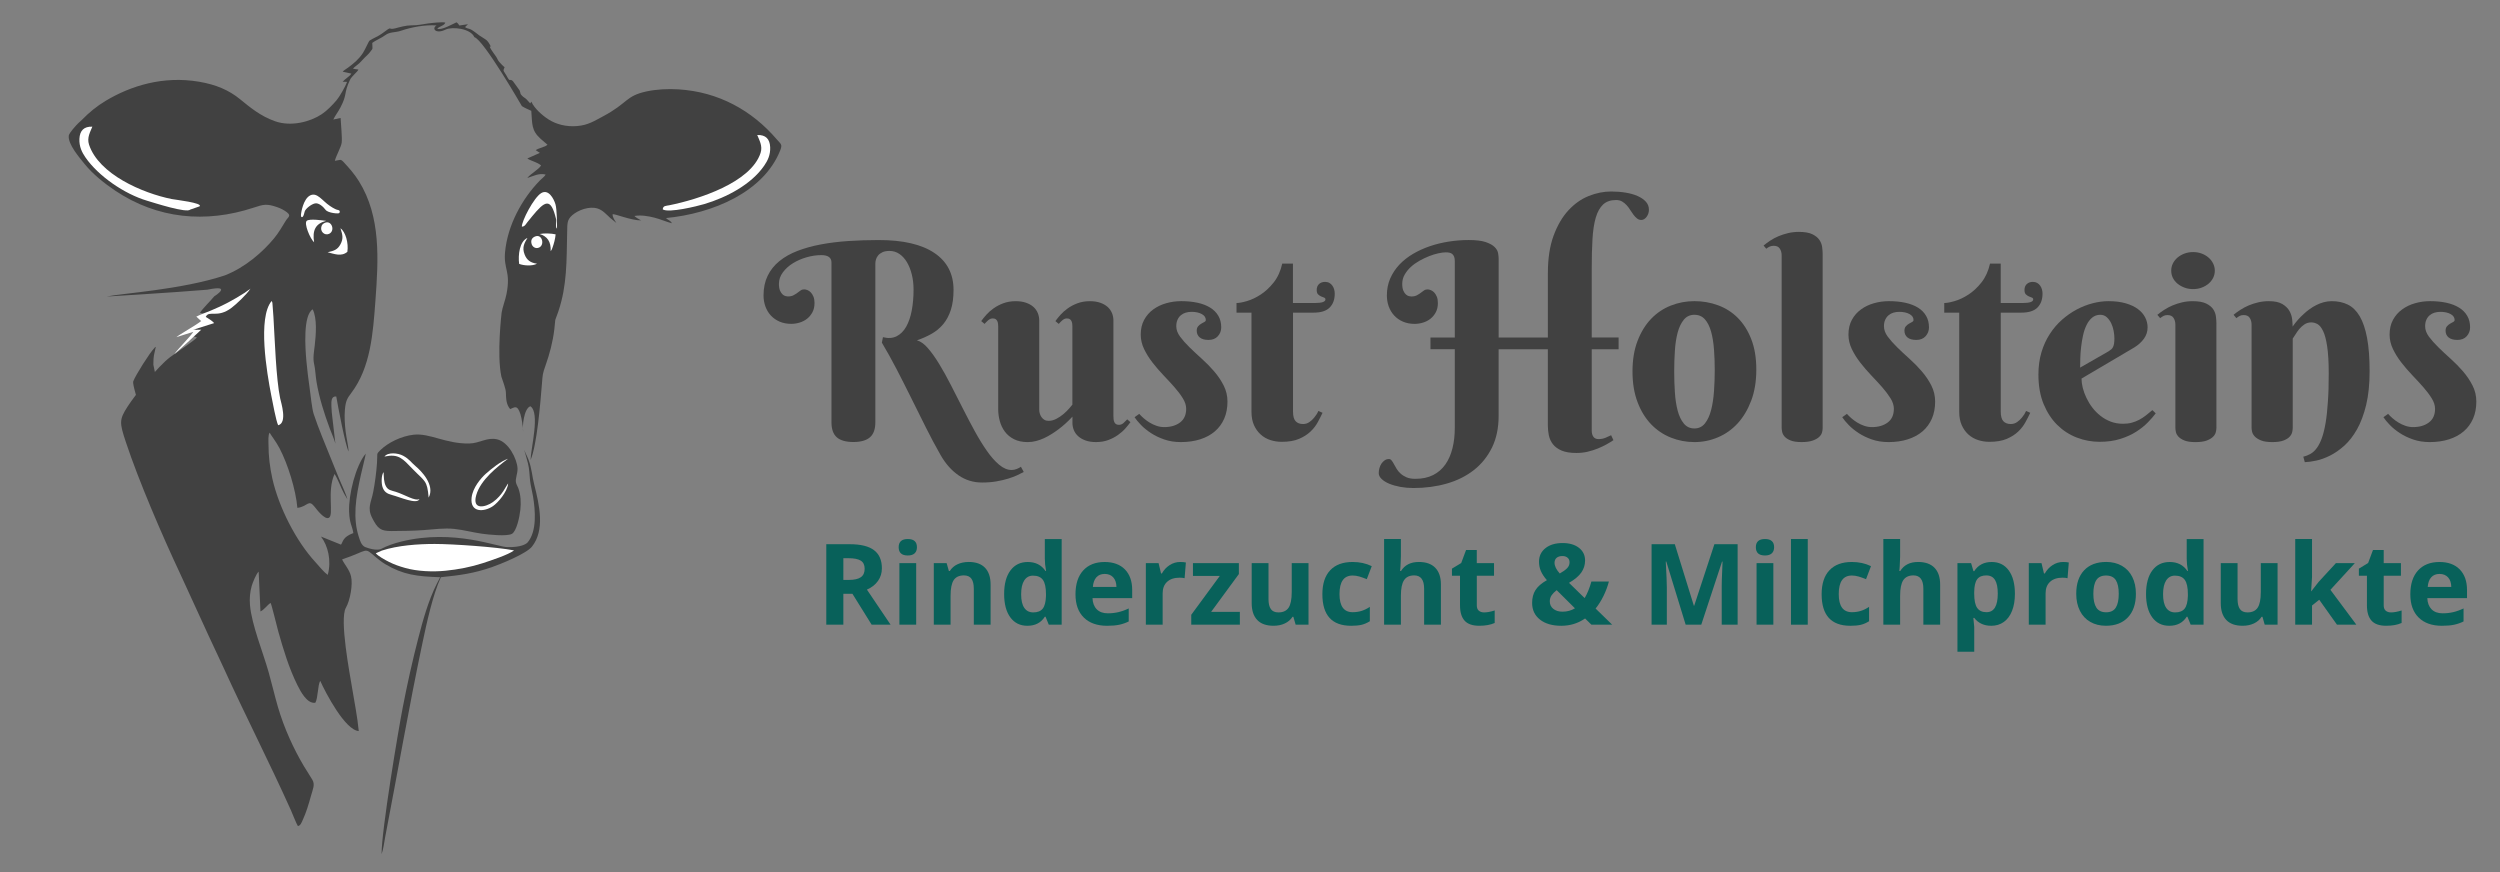 <?xml version="1.0" encoding="utf-8"?>
<!-- Generator: Adobe Illustrator 16.0.0, SVG Export Plug-In . SVG Version: 6.00 Build 0)  -->
<!DOCTYPE svg PUBLIC "-//W3C//DTD SVG 1.1//EN" "http://www.w3.org/Graphics/SVG/1.1/DTD/svg11.dtd">
<svg version="1.1" id="Layer_1" xmlns="http://www.w3.org/2000/svg" xmlns:xlink="http://www.w3.org/1999/xlink" x="0px" y="0px"
	 width="291px" height="101.5px" viewBox="0 0 291 101.5" enable-background="new 0 0 291 101.5" xml:space="preserve">
<rect x="0" y="0" width="291" height="101.5" fill="#808080" stroke="none"/>
<g>
	<path fill="#414141" d="M102.292,27.941c2.822,0,4.979,0.501,6.467,1.502c1.488,1.001,2.233,2.436,2.233,4.304
		c0,0.913-0.106,1.694-0.319,2.342c-0.213,0.648-0.509,1.198-0.887,1.65c-0.379,0.451-0.83,0.825-1.354,1.12
		c-0.522,0.296-1.092,0.548-1.703,0.755c0.426,0.114,0.854,0.42,1.283,0.918c0.431,0.498,0.869,1.113,1.315,1.844
		c0.445,0.731,0.897,1.543,1.354,2.436c0.457,0.892,0.916,1.795,1.379,2.708c0.461,0.913,0.928,1.8,1.399,2.661
		c0.472,0.861,0.944,1.629,1.416,2.303c0.473,0.675,0.949,1.215,1.434,1.619c0.481,0.4,0.962,0.604,1.438,0.604
		c0.207,0,0.412-0.042,0.614-0.125c0.202-0.083,0.359-0.166,0.475-0.249l0.327,0.604c-0.208,0.115-0.462,0.242-0.763,0.383
		c-0.302,0.142-0.653,0.271-1.06,0.396c-0.403,0.125-0.857,0.229-1.36,0.318c-0.504,0.088-1.063,0.132-1.674,0.132
		c-1.007,0-1.914-0.277-2.724-0.833s-1.505-1.336-2.086-2.342c-0.592-1.038-1.173-2.127-1.743-3.269
		c-0.569-1.141-1.139-2.283-1.704-3.424c-0.564-1.141-1.131-2.256-1.695-3.346c-0.566-1.089-1.135-2.111-1.704-3.066l0.124-0.638
		c0.611,0.156,1.144,0.12,1.596-0.109c0.451-0.228,0.822-0.599,1.112-1.113c0.29-0.514,0.506-1.144,0.646-1.891
		c0.141-0.747,0.21-1.556,0.21-2.428c0-0.623-0.067-1.206-0.203-1.751c-0.135-0.545-0.323-1.022-0.566-1.432
		c-0.244-0.41-0.537-0.732-0.88-0.965c-0.343-0.233-0.728-0.35-1.151-0.35c-0.332,0-0.604,0.049-0.817,0.148
		c-0.213,0.099-0.381,0.223-0.506,0.374c-0.124,0.15-0.21,0.311-0.257,0.482s-0.069,0.334-0.069,0.49v18.46
		c0,0.799-0.211,1.38-0.631,1.743c-0.42,0.362-1.061,0.545-1.922,0.545c-0.872,0-1.516-0.184-1.93-0.545
		c-0.415-0.363-0.623-0.944-0.623-1.743v-18.61c0-0.57-0.396-0.856-1.183-0.856c-0.571,0-1.149,0.086-1.735,0.257
		c-0.586,0.171-1.115,0.405-1.588,0.701c-0.473,0.295-0.858,0.648-1.159,1.058c-0.301,0.41-0.451,0.854-0.451,1.331
		c0,0.333,0.044,0.597,0.132,0.794c0.088,0.197,0.189,0.345,0.305,0.443c0.113,0.099,0.229,0.161,0.351,0.188
		c0.119,0.026,0.204,0.039,0.257,0.039c0.259,0,0.473-0.044,0.639-0.132c0.165-0.088,0.315-0.182,0.45-0.28
		c0.136-0.098,0.263-0.192,0.382-0.28s0.258-0.132,0.412-0.132c0.125,0,0.258,0.029,0.396,0.085c0.141,0.058,0.271,0.148,0.39,0.272
		c0.119,0.124,0.221,0.288,0.305,0.49c0.083,0.203,0.124,0.449,0.124,0.739c0,0.416-0.08,0.773-0.241,1.074
		c-0.161,0.301-0.368,0.552-0.622,0.755c-0.255,0.202-0.545,0.353-0.872,0.451c-0.327,0.098-0.654,0.148-0.976,0.148
		c-0.497,0-0.946-0.085-1.347-0.257c-0.399-0.172-0.739-0.407-1.019-0.708c-0.28-0.301-0.493-0.654-0.64-1.059
		c-0.146-0.405-0.218-0.835-0.218-1.292c0-0.861,0.161-1.621,0.482-2.28c0.32-0.659,0.774-1.227,1.361-1.704
		c0.586-0.478,1.289-0.874,2.108-1.191c0.819-0.316,1.728-0.568,2.724-0.755c0.996-0.187,2.063-0.319,3.198-0.396
		C99.886,27.98,101.067,27.941,102.292,27.941z"/>
	<path fill="#414141" d="M129.606,48.501c0,0.093,0.006,0.194,0.016,0.303c0.011,0.109,0.036,0.213,0.078,0.312
		c0.041,0.099,0.104,0.179,0.187,0.241s0.202,0.093,0.358,0.093c0.197,0,0.373-0.07,0.529-0.21c0.154-0.14,0.301-0.283,0.436-0.428
		l0.373,0.327c-0.155,0.218-0.35,0.459-0.583,0.724c-0.232,0.265-0.517,0.516-0.849,0.755c-0.332,0.239-0.711,0.438-1.136,0.599
		c-0.427,0.161-0.908,0.241-1.447,0.241c-0.457,0-0.854-0.06-1.191-0.179s-0.622-0.28-0.854-0.482
		c-0.233-0.202-0.407-0.441-0.521-0.716c-0.114-0.275-0.171-0.568-0.171-0.879v-0.7c-0.52,0.56-1.063,1.053-1.635,1.479
		c-0.249,0.187-0.515,0.368-0.794,0.545c-0.279,0.176-0.57,0.334-0.871,0.475c-0.301,0.141-0.612,0.251-0.935,0.334
		c-0.321,0.083-0.644,0.125-0.965,0.125c-0.623,0-1.154-0.112-1.596-0.334c-0.441-0.223-0.797-0.516-1.066-0.879
		c-0.269-0.363-0.467-0.773-0.591-1.229c-0.125-0.457-0.188-0.913-0.188-1.37v-9.634c0-0.093-0.005-0.194-0.017-0.303
		c-0.01-0.109-0.036-0.213-0.077-0.312c-0.042-0.098-0.104-0.179-0.187-0.241c-0.084-0.062-0.203-0.093-0.358-0.093
		c-0.187,0-0.359,0.07-0.521,0.21c-0.161,0.14-0.304,0.283-0.428,0.428l-0.391-0.327c0.156-0.218,0.352-0.459,0.584-0.724
		c0.233-0.265,0.517-0.516,0.85-0.755c0.332-0.238,0.713-0.438,1.144-0.599c0.431-0.161,0.91-0.241,1.439-0.241
		c0.457,0,0.855,0.06,1.197,0.179c0.344,0.119,0.628,0.28,0.856,0.482c0.229,0.202,0.399,0.441,0.514,0.716
		c0.115,0.275,0.171,0.568,0.171,0.879v10.396c0,0.146,0.023,0.293,0.07,0.444c0.047,0.151,0.114,0.288,0.202,0.412
		c0.088,0.124,0.2,0.226,0.335,0.304c0.135,0.078,0.296,0.117,0.482,0.117c0.301,0,0.602-0.078,0.901-0.233
		c0.3-0.155,0.576-0.34,0.825-0.553c0.249-0.212,0.464-0.422,0.646-0.63c0.183-0.207,0.313-0.363,0.397-0.467v-9.089
		c0-0.093-0.006-0.194-0.016-0.303c-0.012-0.109-0.037-0.213-0.078-0.312c-0.042-0.098-0.104-0.179-0.188-0.241
		c-0.083-0.062-0.202-0.093-0.357-0.093c-0.188,0-0.36,0.07-0.521,0.21s-0.303,0.283-0.428,0.428l-0.389-0.327
		c0.154-0.218,0.35-0.459,0.583-0.724c0.232-0.265,0.517-0.516,0.849-0.755c0.332-0.238,0.713-0.438,1.144-0.599
		c0.432-0.161,0.911-0.241,1.439-0.241c0.457,0,0.855,0.06,1.199,0.179c0.342,0.119,0.627,0.28,0.854,0.482
		c0.229,0.202,0.399,0.441,0.515,0.716c0.114,0.275,0.171,0.568,0.171,0.879v11.188H129.606L129.606,48.501z"/>
	<path fill="#414141" d="M138.695,36.299c-0.238,0-0.465,0.031-0.677,0.093c-0.214,0.063-0.402,0.164-0.568,0.304
		c-0.166,0.14-0.296,0.316-0.389,0.529c-0.095,0.212-0.142,0.464-0.142,0.755c0,0.404,0.148,0.807,0.443,1.206
		c0.296,0.399,0.664,0.814,1.104,1.245c0.44,0.431,0.918,0.877,1.433,1.338c0.514,0.462,0.99,0.949,1.432,1.463
		c0.441,0.514,0.811,1.061,1.105,1.642s0.442,1.204,0.442,1.868c0,0.747-0.127,1.411-0.381,1.992
		c-0.255,0.581-0.618,1.074-1.09,1.479c-0.472,0.405-1.043,0.713-1.712,0.926c-0.669,0.212-1.414,0.319-2.233,0.319
		c-0.716,0-1.364-0.101-1.944-0.304c-0.581-0.202-1.099-0.451-1.55-0.747c-0.45-0.295-0.838-0.609-1.158-0.941
		c-0.322-0.332-0.571-0.633-0.747-0.903l0.545-0.389c0.135,0.156,0.306,0.325,0.513,0.506c0.208,0.182,0.438,0.351,0.693,0.506
		c0.254,0.156,0.525,0.283,0.815,0.381c0.291,0.099,0.587,0.148,0.889,0.148c0.746,0,1.358-0.179,1.836-0.537
		c0.478-0.358,0.717-0.889,0.717-1.595c0-0.394-0.13-0.801-0.391-1.222c-0.26-0.421-0.586-0.854-0.979-1.299
		c-0.396-0.446-0.819-0.908-1.276-1.385c-0.456-0.477-0.882-0.97-1.275-1.479c-0.395-0.509-0.722-1.033-0.98-1.572
		c-0.258-0.539-0.389-1.1-0.389-1.681c0-0.654,0.132-1.224,0.396-1.712c0.265-0.488,0.617-0.893,1.06-1.214
		c0.439-0.321,0.943-0.563,1.51-0.724c0.565-0.161,1.149-0.241,1.751-0.241c0.695,0,1.328,0.063,1.898,0.187
		c0.569,0.124,1.061,0.314,1.471,0.568c0.41,0.254,0.727,0.573,0.949,0.957c0.224,0.384,0.335,0.831,0.335,1.339
		c0,0.394-0.13,0.737-0.39,1.027c-0.26,0.291-0.623,0.436-1.09,0.436c-0.446,0-0.786-0.096-1.02-0.288
		c-0.233-0.192-0.351-0.454-0.351-0.786c0-0.218,0.055-0.389,0.163-0.513c0.108-0.125,0.23-0.226,0.365-0.304
		c0.135-0.078,0.257-0.146,0.366-0.202c0.108-0.057,0.163-0.132,0.163-0.226c0-0.29-0.155-0.521-0.468-0.692
		C139.579,36.386,139.181,36.299,138.695,36.299z"/>
	<path fill="#414141" d="M150.507,36.392v11.502c0,0.55,0.104,0.931,0.313,1.144c0.207,0.213,0.492,0.319,0.854,0.319
		c0.279,0,0.529-0.078,0.746-0.233c0.221-0.155,0.406-0.332,0.563-0.529c0.188-0.218,0.351-0.472,0.479-0.763l0.481,0.218
		c-0.153,0.333-0.34,0.695-0.553,1.09c-0.213,0.394-0.496,0.76-0.851,1.097c-0.354,0.337-0.797,0.62-1.332,0.848
		c-0.53,0.228-1.205,0.343-2.019,0.343c-0.457,0-0.896-0.068-1.313-0.203c-0.42-0.135-0.793-0.348-1.118-0.638
		s-0.591-0.654-0.788-1.089c-0.197-0.436-0.296-0.959-0.296-1.572V36.392h-1.742v-1.121c0.291,0,0.694-0.075,1.213-0.226
		c0.521-0.15,1.051-0.402,1.596-0.755c0.544-0.353,1.05-0.825,1.52-1.416c0.467-0.592,0.799-1.323,0.994-2.195h1.244v4.591h2.537
		c0.83,0,1.246-0.14,1.246-0.42c0-0.104-0.057-0.174-0.156-0.21c-0.104-0.036-0.221-0.083-0.352-0.14s-0.248-0.138-0.354-0.241
		c-0.104-0.104-0.154-0.275-0.154-0.514c0-0.291,0.092-0.519,0.271-0.685c0.179-0.166,0.416-0.249,0.707-0.249
		c0.188,0,0.352,0.039,0.488,0.117c0.143,0.078,0.26,0.182,0.353,0.313c0.095,0.13,0.163,0.278,0.212,0.443
		c0.047,0.166,0.068,0.333,0.068,0.498c0,0.675-0.193,1.211-0.584,1.611c-0.391,0.399-1.016,0.599-1.875,0.599H150.507
		L150.507,36.392z"/>
	<path fill="#414141" d="M166.507,39.287h2.832v-8.856c0-0.228-0.022-0.41-0.077-0.544c-0.052-0.135-0.123-0.241-0.218-0.319
		c-0.094-0.078-0.205-0.129-0.334-0.155c-0.131-0.026-0.271-0.039-0.431-0.039c-0.229,0-0.512,0.037-0.848,0.109
		c-0.341,0.073-0.69,0.182-1.065,0.327c-0.373,0.146-0.75,0.325-1.13,0.537c-0.379,0.213-0.715,0.454-1.012,0.724
		c-0.295,0.27-0.537,0.571-0.726,0.903s-0.278,0.69-0.278,1.074c0,0.333,0.045,0.597,0.133,0.794
		c0.088,0.197,0.188,0.345,0.306,0.443c0.112,0.099,0.229,0.161,0.35,0.187c0.119,0.026,0.205,0.039,0.259,0.039
		c0.26,0,0.475-0.044,0.641-0.132s0.313-0.182,0.449-0.28c0.137-0.098,0.264-0.192,0.381-0.28c0.119-0.088,0.261-0.132,0.412-0.132
		c0.125,0,0.26,0.029,0.396,0.085c0.143,0.058,0.271,0.148,0.393,0.272c0.117,0.124,0.22,0.288,0.304,0.49
		c0.084,0.203,0.125,0.449,0.125,0.739c0,0.416-0.08,0.773-0.241,1.074c-0.16,0.301-0.367,0.552-0.621,0.755
		c-0.256,0.202-0.545,0.353-0.873,0.451c-0.324,0.098-0.648,0.148-0.974,0.148c-0.498,0-0.946-0.085-1.347-0.257
		c-0.399-0.172-0.74-0.407-1.021-0.708c-0.28-0.301-0.494-0.654-0.644-1.059c-0.146-0.405-0.217-0.835-0.217-1.292
		c0-0.716,0.129-1.372,0.389-1.969c0.263-0.596,0.615-1.133,1.066-1.611c0.45-0.477,0.979-0.895,1.588-1.253
		c0.604-0.358,1.267-0.656,1.969-0.896c0.705-0.239,1.44-0.417,2.209-0.537c0.771-0.119,1.535-0.179,2.308-0.179
		c0.854,0,1.515,0.081,1.981,0.242c0.475,0.161,0.817,0.355,1.041,0.583c0.228,0.228,0.354,0.467,0.397,0.716
		c0.041,0.249,0.063,0.457,0.063,0.623v9.183h5.729v-7.486c0-1.712,0.223-3.169,0.668-4.373c0.447-1.204,1.021-2.188,1.729-2.95
		c0.705-0.763,1.494-1.317,2.365-1.665c0.873-0.348,1.738-0.521,2.603-0.521c0.593,0,1.151,0.044,1.688,0.132
		c0.532,0.088,1,0.221,1.397,0.397c0.397,0.176,0.719,0.396,0.959,0.661c0.235,0.265,0.354,0.574,0.354,0.926
		c0,0.156-0.021,0.303-0.067,0.443c-0.048,0.14-0.111,0.268-0.195,0.381c-0.082,0.114-0.178,0.205-0.286,0.272
		c-0.107,0.068-0.222,0.101-0.334,0.101c-0.189,0-0.355-0.057-0.498-0.171c-0.146-0.114-0.283-0.257-0.412-0.428
		c-0.131-0.171-0.259-0.358-0.384-0.56c-0.125-0.203-0.264-0.389-0.42-0.562c-0.153-0.171-0.332-0.313-0.526-0.428
		c-0.195-0.114-0.433-0.171-0.701-0.171c-0.633,0-1.137,0.174-1.51,0.521c-0.373,0.348-0.658,0.856-0.854,1.525
		c-0.197,0.669-0.324,1.502-0.382,2.498c-0.061,0.996-0.088,2.138-0.088,3.424v8.031h3.127v1.37h-3.127v9.463
		c0,0.301,0.063,0.542,0.193,0.724c0.131,0.182,0.327,0.272,0.6,0.272c0.291,0,0.563-0.052,0.813-0.156
		c0.248-0.104,0.47-0.202,0.651-0.296l0.268,0.576c-0.23,0.156-0.496,0.32-0.804,0.49c-0.308,0.172-0.646,0.332-1.015,0.481
		c-0.364,0.149-0.762,0.274-1.185,0.374c-0.42,0.1-0.856,0.146-1.313,0.146c-0.703,0-1.272-0.096-1.711-0.278
		c-0.438-0.188-0.771-0.435-1.012-0.739c-0.238-0.307-0.396-0.651-0.478-1.035c-0.078-0.384-0.115-0.773-0.115-1.167v-8.856h-5.729
		v7.751c0,1.411-0.258,2.641-0.771,3.69c-0.514,1.047-1.217,1.922-2.106,2.621c-0.896,0.7-1.94,1.225-3.149,1.572
		c-1.209,0.347-2.504,0.521-3.886,0.521c-0.526,0-1.034-0.043-1.522-0.131c-0.485-0.092-0.918-0.214-1.291-0.367
		c-0.375-0.154-0.672-0.34-0.896-0.556c-0.223-0.212-0.334-0.44-0.334-0.688c0-0.188,0.025-0.377,0.078-0.567
		c0.055-0.19,0.129-0.366,0.23-0.521c0.104-0.156,0.229-0.285,0.381-0.393c0.152-0.104,0.32-0.152,0.508-0.152
		c0.113,0,0.215,0.057,0.305,0.172c0.09,0.111,0.182,0.256,0.271,0.428c0.097,0.171,0.199,0.355,0.317,0.553
		c0.117,0.198,0.273,0.381,0.47,0.553c0.188,0.17,0.423,0.313,0.688,0.428c0.271,0.113,0.604,0.17,1.015,0.17
		c0.799,0,1.483-0.146,2.063-0.436c0.576-0.291,1.051-0.699,1.424-1.229c0.373-0.53,0.65-1.16,0.832-1.891
		c0.186-0.731,0.271-1.538,0.271-2.409v-9.121h-2.832L166.507,39.287L166.507,39.287z"/>
	<path fill="#414141" d="M190.023,43.24c0-1.359,0.197-2.55,0.593-3.572c0.394-1.022,0.92-1.875,1.577-2.56
		c0.66-0.685,1.428-1.199,2.298-1.541c0.87-0.342,1.782-0.514,2.737-0.514s1.869,0.158,2.736,0.475
		c0.873,0.317,1.641,0.802,2.299,1.456c0.656,0.653,1.187,1.481,1.578,2.482c0.396,1.001,0.594,2.187,0.594,3.556
		c0,1.359-0.197,2.563-0.594,3.611c-0.396,1.048-0.922,1.93-1.578,2.646c-0.658,0.716-1.426,1.258-2.299,1.626
		c-0.867,0.369-1.781,0.553-2.736,0.553s-1.867-0.174-2.737-0.521c-0.87-0.348-1.638-0.864-2.298-1.548
		c-0.657-0.685-1.188-1.541-1.577-2.568C190.221,45.793,190.023,44.6,190.023,43.24z M199.596,43.084
		c0-0.83-0.027-1.631-0.087-2.404c-0.057-0.773-0.168-1.46-0.334-2.063c-0.166-0.602-0.403-1.082-0.717-1.439
		c-0.313-0.357-0.722-0.537-1.229-0.537c-0.506,0-0.918,0.189-1.229,0.568s-0.553,0.877-0.719,1.494
		c-0.165,0.617-0.273,1.32-0.324,2.109c-0.055,0.789-0.078,1.598-0.078,2.428c0,0.831,0.023,1.642,0.078,2.438
		c0.051,0.793,0.159,1.501,0.324,2.124c0.166,0.623,0.404,1.124,0.719,1.502c0.313,0.379,0.721,0.568,1.229,0.568
		s0.918-0.197,1.229-0.591c0.313-0.395,0.551-0.913,0.717-1.557c0.166-0.643,0.277-1.37,0.334-2.179
		C199.566,44.734,199.596,43.915,199.596,43.084z"/>
	<path fill="#414141" d="M212.157,49.839c0,0.135-0.023,0.296-0.07,0.482c-0.047,0.187-0.155,0.363-0.328,0.529
		c-0.17,0.166-0.42,0.309-0.745,0.427c-0.326,0.119-0.767,0.18-1.313,0.18c-0.553,0-0.979-0.064-1.291-0.193
		c-0.313-0.131-0.543-0.284-0.692-0.458c-0.147-0.176-0.241-0.358-0.276-0.544c-0.037-0.188-0.058-0.337-0.058-0.452V29.731
		c0-0.301-0.067-0.563-0.211-0.786c-0.144-0.223-0.375-0.334-0.707-0.334c-0.179,0-0.329,0.029-0.459,0.085
		c-0.131,0.057-0.271,0.143-0.414,0.257l-0.313-0.374c0.238-0.197,0.506-0.392,0.793-0.583c0.291-0.192,0.609-0.36,0.957-0.506
		c0.351-0.146,0.722-0.265,1.113-0.358c0.396-0.093,0.813-0.14,1.244-0.14c0.676,0,1.198,0.091,1.571,0.272
		c0.373,0.182,0.647,0.405,0.824,0.669c0.178,0.264,0.282,0.544,0.317,0.84c0.037,0.295,0.058,0.558,0.058,0.786V49.839
		L212.157,49.839z"/>
	<path fill="#414141" d="M221.072,36.299c-0.237,0-0.465,0.031-0.678,0.093c-0.213,0.063-0.399,0.164-0.565,0.304
		c-0.166,0.14-0.297,0.316-0.392,0.529c-0.097,0.212-0.144,0.464-0.144,0.755c0,0.404,0.146,0.807,0.44,1.206
		c0.299,0.399,0.664,0.814,1.104,1.245c0.438,0.431,0.919,0.877,1.433,1.338c0.517,0.462,0.992,0.949,1.435,1.463
		c0.438,0.514,0.813,1.061,1.104,1.642c0.295,0.581,0.441,1.204,0.441,1.868c0,0.747-0.127,1.411-0.381,1.992
		c-0.256,0.581-0.619,1.074-1.09,1.479c-0.475,0.405-1.045,0.713-1.715,0.926c-0.668,0.212-1.414,0.319-2.23,0.319
		c-0.717,0-1.361-0.101-1.943-0.304c-0.58-0.202-1.1-0.451-1.549-0.747c-0.451-0.295-0.84-0.609-1.158-0.941
		c-0.322-0.332-0.572-0.633-0.748-0.903l0.545-0.389c0.137,0.156,0.309,0.325,0.516,0.506c0.207,0.182,0.438,0.351,0.691,0.506
		c0.254,0.156,0.523,0.283,0.813,0.381c0.291,0.099,0.588,0.148,0.891,0.148c0.748,0,1.357-0.179,1.836-0.537
		c0.479-0.358,0.717-0.889,0.717-1.595c0-0.394-0.129-0.801-0.389-1.222c-0.264-0.421-0.589-0.854-0.979-1.299
		c-0.396-0.446-0.82-0.908-1.277-1.385c-0.452-0.477-0.881-0.97-1.272-1.479c-0.396-0.509-0.721-1.033-0.979-1.572
		c-0.258-0.539-0.389-1.1-0.389-1.681c0-0.654,0.133-1.224,0.396-1.712c0.266-0.488,0.617-0.893,1.063-1.214
		c0.438-0.321,0.941-0.563,1.51-0.724s1.146-0.241,1.752-0.241c0.691,0,1.328,0.063,1.896,0.187
		c0.567,0.124,1.063,0.314,1.474,0.568c0.407,0.254,0.728,0.573,0.946,0.957c0.226,0.384,0.336,0.831,0.336,1.339
		c0,0.394-0.131,0.737-0.391,1.027c-0.261,0.291-0.623,0.436-1.091,0.436c-0.444,0-0.786-0.096-1.021-0.288
		c-0.231-0.192-0.353-0.454-0.353-0.786c0-0.218,0.056-0.389,0.164-0.513c0.106-0.125,0.229-0.226,0.365-0.304
		c0.135-0.078,0.256-0.146,0.364-0.202c0.106-0.057,0.162-0.132,0.162-0.226c0-0.29-0.153-0.521-0.467-0.692
		C221.958,36.386,221.563,36.299,221.072,36.299z"/>
	<path fill="#414141" d="M232.887,36.392v11.502c0,0.55,0.104,0.931,0.313,1.144s0.491,0.319,0.854,0.319
		c0.277,0,0.527-0.078,0.744-0.233c0.221-0.155,0.406-0.332,0.563-0.529c0.188-0.218,0.35-0.472,0.479-0.763l0.481,0.218
		c-0.153,0.333-0.342,0.695-0.555,1.09c-0.213,0.394-0.496,0.76-0.849,1.097c-0.354,0.337-0.797,0.62-1.332,0.848
		c-0.532,0.228-1.204,0.343-2.017,0.343c-0.457,0-0.896-0.068-1.313-0.203c-0.421-0.135-0.794-0.348-1.12-0.638
		s-0.59-0.654-0.785-1.089c-0.197-0.436-0.297-0.959-0.297-1.572V36.392h-1.742v-1.121c0.291,0,0.694-0.075,1.215-0.226
		c0.521-0.15,1.053-0.402,1.598-0.755s1.053-0.825,1.52-1.416c0.467-0.592,0.799-1.323,0.996-2.195h1.243v4.591h2.536
		c0.83,0,1.246-0.14,1.246-0.42c0-0.104-0.055-0.174-0.154-0.21c-0.104-0.036-0.223-0.083-0.352-0.14
		c-0.133-0.057-0.248-0.138-0.354-0.241c-0.104-0.104-0.154-0.275-0.154-0.514c0-0.291,0.092-0.519,0.271-0.685
		c0.182-0.166,0.416-0.249,0.707-0.249c0.188,0,0.352,0.039,0.49,0.117c0.141,0.078,0.258,0.182,0.352,0.313
		c0.094,0.13,0.164,0.278,0.211,0.443c0.047,0.166,0.068,0.333,0.068,0.498c0,0.675-0.193,1.211-0.584,1.611
		c-0.391,0.399-1.016,0.599-1.875,0.599H232.887L232.887,36.392z"/>
	<path fill="#414141" d="M242.288,44.065c0,0.332,0.049,0.692,0.146,1.082c0.096,0.39,0.239,0.781,0.43,1.175
		c0.188,0.395,0.416,0.771,0.691,1.128c0.271,0.358,0.59,0.677,0.948,0.958c0.356,0.28,0.754,0.503,1.188,0.669
		c0.438,0.166,0.914,0.249,1.433,0.249c0.362,0,0.7-0.041,1.013-0.125c0.313-0.083,0.604-0.197,0.872-0.342
		c0.269-0.145,0.529-0.314,0.776-0.506c0.25-0.192,0.498-0.397,0.748-0.615l0.39,0.374c-0.237,0.322-0.545,0.675-0.918,1.058
		c-0.375,0.384-0.825,0.745-1.354,1.082c-0.524,0.337-1.146,0.617-1.853,0.84c-0.705,0.223-1.51,0.334-2.411,0.334
		c-0.902,0-1.781-0.162-2.64-0.49c-0.854-0.327-1.615-0.817-2.279-1.471c-0.663-0.654-1.194-1.468-1.596-2.443
		c-0.399-0.975-0.601-2.117-0.601-3.424c0-0.944,0.119-1.811,0.354-2.599c0.237-0.788,0.563-1.499,0.978-2.132
		c0.408-0.632,0.887-1.188,1.432-1.665c0.546-0.477,1.117-0.874,1.72-1.191c0.603-0.316,1.218-0.555,1.847-0.716
		c0.627-0.161,1.229-0.241,1.813-0.241c0.771,0,1.438,0.083,2.008,0.249c0.572,0.166,1.048,0.389,1.427,0.669
		c0.379,0.28,0.659,0.604,0.848,0.973c0.189,0.369,0.281,0.755,0.281,1.16c0,0.488-0.142,0.926-0.422,1.315
		c-0.279,0.389-0.652,0.729-1.119,1.02L242.288,44.065z M245.415,40.906c0.135-0.083,0.248-0.164,0.336-0.241
		s0.158-0.171,0.209-0.28c0.054-0.109,0.092-0.244,0.117-0.405c0.024-0.161,0.039-0.36,0.039-0.599c0-0.259-0.029-0.547-0.087-0.864
		c-0.059-0.316-0.151-0.615-0.286-0.895c-0.138-0.28-0.308-0.513-0.517-0.7c-0.207-0.187-0.457-0.28-0.746-0.28
		c-0.373,0-0.69,0.112-0.957,0.335c-0.269,0.223-0.481,0.511-0.651,0.864c-0.172,0.353-0.31,0.755-0.406,1.206
		c-0.098,0.451-0.174,0.905-0.225,1.362c-0.054,0.457-0.085,0.895-0.095,1.315c-0.014,0.42-0.019,0.776-0.019,1.066L245.415,40.906z
		"/>
	<path fill="#414141" d="M257.991,49.808c0,0.135-0.023,0.298-0.07,0.49c-0.045,0.192-0.153,0.374-0.325,0.545
		c-0.173,0.171-0.419,0.316-0.738,0.437c-0.32,0.119-0.758,0.181-1.31,0.181c-0.549,0-0.979-0.063-1.291-0.192
		c-0.313-0.128-0.545-0.285-0.7-0.458c-0.154-0.176-0.252-0.358-0.287-0.544c-0.035-0.187-0.056-0.337-0.056-0.452v-12.02
		c0-0.301-0.067-0.563-0.211-0.786c-0.142-0.223-0.375-0.334-0.707-0.334c-0.178,0-0.328,0.031-0.45,0.093
		c-0.125,0.063-0.261,0.151-0.404,0.265l-0.326-0.389c0.238-0.197,0.509-0.391,0.804-0.583s0.612-0.36,0.957-0.506
		c0.342-0.145,0.711-0.265,1.104-0.358c0.395-0.093,0.81-0.14,1.244-0.14c0.676,0,1.195,0.091,1.57,0.272
		c0.373,0.182,0.646,0.405,0.824,0.669c0.176,0.264,0.279,0.547,0.316,0.848c0.035,0.301,0.055,0.565,0.055,0.793L257.991,49.808
		L257.991,49.808z M252.73,31.505c0-0.291,0.063-0.568,0.191-0.833c0.133-0.264,0.313-0.495,0.545-0.692
		c0.232-0.197,0.506-0.353,0.813-0.467c0.307-0.114,0.643-0.171,1.005-0.171c0.353,0,0.683,0.057,0.987,0.171
		c0.306,0.114,0.57,0.27,0.801,0.467c0.23,0.197,0.408,0.428,0.537,0.692c0.129,0.265,0.195,0.542,0.195,0.833
		c0,0.301-0.066,0.581-0.195,0.84c-0.129,0.259-0.313,0.485-0.537,0.677c-0.229,0.192-0.495,0.345-0.801,0.459
		c-0.309,0.114-0.639,0.171-0.987,0.171c-0.362,0-0.698-0.057-1.005-0.171c-0.307-0.114-0.574-0.267-0.813-0.459
		c-0.232-0.192-0.412-0.418-0.545-0.677C252.796,32.086,252.73,31.806,252.73,31.505z"/>
	<path fill="#414141" d="M271.064,43.458c0-1.307-0.063-2.353-0.182-3.136c-0.117-0.783-0.275-1.38-0.475-1.79
		c-0.197-0.41-0.416-0.679-0.654-0.809c-0.236-0.13-0.479-0.195-0.729-0.195c-0.301,0-0.566,0.081-0.801,0.241
		c-0.233,0.161-0.438,0.345-0.606,0.553s-0.315,0.415-0.437,0.623c-0.123,0.208-0.225,0.363-0.307,0.467v10.396
		c0,0.135-0.021,0.298-0.063,0.49c-0.043,0.192-0.146,0.374-0.307,0.545c-0.158,0.171-0.396,0.316-0.715,0.436
		c-0.314,0.119-0.75,0.18-1.301,0.18c-0.553,0-0.98-0.064-1.301-0.193c-0.314-0.127-0.561-0.284-0.727-0.458
		c-0.165-0.176-0.271-0.358-0.313-0.544c-0.043-0.186-0.063-0.337-0.063-0.452V37.793c0-0.301-0.067-0.563-0.21-0.786
		c-0.141-0.223-0.376-0.334-0.708-0.334c-0.178,0-0.325,0.031-0.45,0.093c-0.125,0.063-0.261,0.151-0.404,0.265l-0.323-0.389
		c0.235-0.197,0.506-0.391,0.801-0.583c0.296-0.192,0.615-0.36,0.957-0.506c0.345-0.145,0.711-0.265,1.104-0.358
		c0.396-0.093,0.812-0.14,1.244-0.14c0.676,0,1.197,0.112,1.571,0.334c0.373,0.224,0.647,0.491,0.824,0.802s0.282,0.636,0.317,0.973
		s0.056,0.62,0.056,0.848c0.385-0.55,0.817-1.042,1.309-1.479c0.197-0.187,0.419-0.368,0.661-0.544
		c0.243-0.176,0.503-0.335,0.778-0.475c0.272-0.14,0.563-0.251,0.87-0.334c0.308-0.083,0.619-0.125,0.941-0.125
		c0.702,0,1.327,0.135,1.875,0.405c0.545,0.27,1.004,0.721,1.377,1.354s0.656,1.471,0.854,2.514
		c0.194,1.042,0.297,2.337,0.297,3.883c0,1.505-0.136,2.812-0.401,3.922c-0.271,1.11-0.623,2.054-1.062,2.833
		c-0.438,0.779-0.933,1.414-1.479,1.907c-0.551,0.492-1.104,0.879-1.664,1.158c-0.563,0.281-1.101,0.476-1.611,0.584
		c-0.514,0.109-0.956,0.169-1.329,0.18l-0.173-0.639c0.313-0.072,0.602-0.188,0.865-0.342c0.265-0.154,0.506-0.383,0.724-0.688
		c0.219-0.301,0.409-0.687,0.575-1.144c0.166-0.461,0.31-1.04,0.429-1.735s0.207-1.518,0.267-2.467
		C271.036,45.832,271.064,44.724,271.064,43.458z"/>
	<path fill="#414141" d="M284.063,36.299c-0.236,0-0.467,0.031-0.679,0.093c-0.213,0.063-0.401,0.164-0.567,0.304
		c-0.166,0.14-0.295,0.316-0.389,0.529c-0.095,0.212-0.142,0.464-0.142,0.755c0,0.404,0.146,0.807,0.44,1.206
		c0.297,0.399,0.664,0.814,1.104,1.245c0.439,0.431,0.918,0.877,1.434,1.338c0.516,0.462,0.99,0.949,1.436,1.463
		c0.438,0.514,0.809,1.061,1.104,1.642s0.441,1.204,0.441,1.868c0,0.747-0.127,1.411-0.381,1.992
		c-0.258,0.581-0.617,1.074-1.092,1.479c-0.475,0.405-1.043,0.713-1.713,0.926c-0.668,0.212-1.414,0.319-2.23,0.319
		c-0.715,0-1.363-0.101-1.945-0.304c-0.578-0.202-1.098-0.451-1.549-0.747c-0.451-0.295-0.838-0.609-1.158-0.941
		s-0.568-0.633-0.746-0.903l0.545-0.389c0.137,0.156,0.307,0.325,0.514,0.506c0.209,0.182,0.438,0.351,0.693,0.506
		c0.254,0.156,0.523,0.283,0.814,0.381c0.291,0.099,0.586,0.148,0.887,0.148c0.748,0,1.359-0.179,1.838-0.537
		c0.479-0.358,0.719-0.889,0.719-1.595c0-0.394-0.131-0.801-0.393-1.222c-0.26-0.421-0.586-0.854-0.979-1.299
		c-0.396-0.446-0.817-0.908-1.274-1.385c-0.457-0.477-0.884-0.97-1.276-1.479c-0.394-0.509-0.722-1.033-0.979-1.572
		c-0.26-0.539-0.391-1.1-0.391-1.681c0-0.654,0.133-1.224,0.396-1.712c0.265-0.488,0.617-0.893,1.062-1.214
		c0.438-0.321,0.942-0.563,1.512-0.724c0.563-0.161,1.146-0.241,1.75-0.241c0.693,0,1.326,0.063,1.896,0.187
		c0.569,0.124,1.063,0.314,1.471,0.568c0.41,0.254,0.729,0.573,0.949,0.957c0.227,0.384,0.334,0.831,0.334,1.339
		c0,0.394-0.129,0.737-0.39,1.027c-0.26,0.291-0.623,0.436-1.09,0.436c-0.444,0-0.785-0.096-1.021-0.288
		c-0.231-0.192-0.353-0.454-0.353-0.786c0-0.218,0.056-0.389,0.161-0.513c0.107-0.125,0.229-0.226,0.363-0.304
		c0.137-0.078,0.26-0.146,0.365-0.202c0.108-0.057,0.164-0.132,0.164-0.226c0-0.29-0.154-0.521-0.468-0.692
		S284.548,36.299,284.063,36.299z"/>
</g>
<g>
	<path fill="#414141" d="M24.932,34.501c-0.417,0.523-1.348,1.403-1.654,1.915l0.724,0.185c-0.337,0.812-1.316,1.665-1.695,2.459
		l0.615,0.222c-0.25,0.331-2.573,1.883-3.087,2.265c-1.45,1.076-4.082,4.38-4.993,5.793c-0.98,1.521-0.937,1.868-0.187,4.133
		c1.495,4.519,4.269,10.951,6.302,15.274l3.393,7.394c0.561,1.226,1.142,2.412,1.708,3.655c2.477,5.448,5.36,11.063,7.793,16.49
		c0.176,0.396,0.651,1.604,0.824,1.87c0.31-0.063,0.406-0.372,0.551-0.68c0.417-0.896,0.704-1.865,0.964-2.809
		c0.235-0.85,0.5-1.327,0.172-1.895c-0.301-0.518-0.652-1.032-0.971-1.564c-1.199-2.012-2.319-4.436-3.054-6.965
		c-0.378-1.307-0.682-2.633-1.054-3.956c-0.654-2.337-1.987-5.552-2.183-7.847c-0.066-0.774-0.002-1.524,0.197-2.227
		c0.115-0.402,0.547-1.465,0.813-1.673l0.209,4.63c0.441-0.197,0.776-0.734,1.178-0.992c0.122,0.196,0.751,2.809,0.887,3.293
		c0.593,2.116,1.258,4.313,2.227,6.262c0.364,0.729,1.124,2.213,2.092,2.068c0.319-0.5,0.272-2.06,0.572-2.549
		c0.628,1.395,2.893,5.737,4.485,5.844c-0.151-1.645-0.527-3.479-0.792-5.121c-0.23-1.43-1.476-7.902-0.707-9.23
		c0.496-0.857,0.835-2.729,0.596-3.676c-0.199-0.787-0.737-1.33-1.038-1.952c3.202-1.075,2.471-1.505,3.941-0.246
		c0.344,0.291,0.695,0.565,1.123,0.819c2.022,1.203,3.644,1.414,6.347,1.5c-0.09,0.224-0.273,0.533-0.384,0.756
		c-0.999,2.008-1.606,4.205-2.168,6.382c-0.679,2.627-1.264,5.271-1.792,7.987c-0.514,2.641-2.479,14.328-2.469,17.103
		c0.201-0.502,0.306-1.399,0.421-1.997c1.451-7.52,2.758-15.102,4.34-22.596c0.507-2.401,1.204-5.592,2.141-7.639
		c2.228-0.226,3.796-0.432,5.919-1.162c0.957-0.33,4.015-1.559,4.68-2.393c1.529-1.915,0.882-4.807,0.268-7.222
		c-0.263-1.031-0.268-1.817-0.659-2.876c-0.147-0.403-0.421-0.893-0.52-1.2c0.133,0.504,0.322,1.052,0.453,1.617
		c0.18,0.774,0.155,1.187,0.235,1.952c0.06,0.564,0.242,1.255,0.342,1.838c0.292,1.73,0.462,4.105-0.617,5.395
		c-0.162,0.192-0.808,0.588-2.308,0.549c-1.066,0.059-6.23-2.17-12.406-0.644c-0.857,0.21-1.62,0.474-2.373,0.871
		c0,0-0.549,0.265-1.85-0.241c-0.43-0.23-0.558-0.688-0.714-1.17c-0.354-1.089-0.447-2.178-0.381-3.406
		c0.125-2.328,1.164-5.861,1.182-6.287c-1.165,1.389-2.011,4.773-1.934,6.76c0.058,1.438,0.349,1.57,0.495,2.484
		c-1.283,0.465-1.197,1.051-1.438,1.346l-2.329-0.94c0.804,1.058,1.244,2.767,0.788,4.459c-0.541-0.396-0.966-0.972-1.439-1.485
		c-2.257-2.447-4.262-6.386-5.011-9.723c-0.289-1.292-0.452-2.639-0.449-3.98c0-0.297-0.065-1.116,0.135-1.364
		c0.19,0.357,0.728,1.011,1.145,1.804c0.983,1.871,1.897,4.824,2.083,6.947c1.215-0.136,1.269-1.063,2.001-0.128
		c0.241,0.31,1.175,1.544,1.661,1.287c0.626-0.332-0.252-3.07,0.663-5.106c0.416,0.634,0.718,1.556,1.085,2.239
		c0.133,0.249,0.311,0.508,0.409,0.716c-0.079-0.442-0.762-1.927-0.979-2.442c-0.342-0.826-0.671-1.652-1.004-2.477
		c-0.655-1.629-1.372-3.31-1.938-5.015c-0.202-0.605-0.367-2.266-0.472-3.009c-0.147-1.036-0.277-2.065-0.373-3.117
		c-0.137-1.514-0.416-5.35,0.729-6.056c0.53,1.073,0.382,2.921,0.24,4.185c-0.078,0.706-0.238,1.481-0.076,2.172
		c0.144,0.609,0.167,1.42,0.28,2.084c0.32,1.894,0.896,3.686,1.552,5.456c0.193,0.518,0.524,1.248,0.646,1.74l-0.335-2.875
		c-0.06-0.492-0.123-1.013-0.131-1.518c-0.012-0.544-0.017-1.154,0.567-1.1c0.175,1.041,1.068,5.768,1.44,6.404
		c-0.038-0.681-0.257-1.563-0.344-2.302c-0.1-0.831-0.163-1.71-0.091-2.558c0.087-1.019,0.27-1.326,0.746-1.956
		c2.245-2.963,2.526-6.915,2.808-10.749c0.352-4.792,0.651-9.752-1.913-13.88c-0.538-0.866-1.143-1.549-1.807-2.26
		c-0.36-0.385-0.381-0.208-1.005-0.128c0.147-0.594,0.737-1.622,0.799-2.117c0.072-0.572-0.1-2.182-0.127-2.871l-0.853,0.181
		c0.217-0.452,0.555-0.875,0.825-1.391c0.856-1.634,0.333-1.534,1.123-3.238c0.195-0.416,0.901-0.944,0.98-1.189L41.087,8
		c0.115-0.167,0.563-0.482,0.706-0.611c0.218-0.196,0.431-0.457,0.634-0.661c0.22-0.221,0.432-0.387,0.64-0.657
		c0.407-0.528,0.273-0.31,0.264-1.076c0.262-0.233,1.088-0.582,1.488-0.885c0.581-0.44,1.115-0.28,1.877-0.539
		c1.209-0.412,2.773-0.709,4.121-0.61c-0.601,0.339-0.115,1.053,1.057,0.48c0.735-0.36,2.903-0.148,3.341,0.886
		c1.066,0.275,5.533,8.026,5.533,8.026c0.357,0.226,0.701,0.364,1.093,0.547c0.126,1.524-0.019,2.271,1.102,3.271l0.781,0.67
		c-0.284,0.292-0.992,0.369-1.368,0.636l0.484,0.317l-1.457,0.65c0.303,0.25,1.164,0.425,1.597,0.814
		c-0.269,0.477-1.229,0.962-1.602,1.46c0.633-0.198,1.365-0.605,2.134-0.403c-0.088,0.205-0.488,0.505-0.671,0.693
		c-2.099,2.153-3.764,5.228-4.052,8.329c-0.191,2.042,0.687,2.205,0.169,4.879c-0.135,0.699-0.494,1.615-0.57,2.18
		c0,0-0.583,4.878-0.025,7.452c0.145,0.452,0.507,1.385,0.52,1.813c0.024,0.829,0.043,1.401,0.497,1.955
		c0.471-0.164,0.833-0.597,1.205,0.617c0.168,0.552,0.271,1.374,0.31,2c-0.124-0.508,0.079-2.715,0.844-2.944
		c1.149,0.759,0.044,4.885,0.018,6.259c0.754-1.761,1.142-6.676,1.327-8.907c0.088-1.051,0.058-1.096,0.419-2.111
		c0.475-1.338,0.846-2.748,1.017-4.176c0.207-1.749-0.053-0.558,0.474-2.114c1.023-3.027,0.952-5.894,1.023-9.243
		c0.021-1.013-0.013-1.409,0.583-1.938c0.669-0.597,1.991-1.102,2.976-0.784c0.596,0.192,1.027,0.706,1.478,1.115
		c0.201,0.182,0.488,0.376,0.687,0.559c-0.139-0.235-0.465-0.652-0.43-1.017c0.249-0.063,2.131,0.724,3.318,0.724
		c-0.138-0.073-0.736-0.401-0.77-0.523c0.793-0.125,1.603,0.022,2.325,0.203c0.714,0.182,1.402,0.499,2.026,0.651
		c-0.131-0.3-0.479-0.387-0.691-0.606c5.46-0.525,11.378-3.032,13.299-7.88c0.284-0.716,0.072-0.722-0.397-1.272
		c-2.895-3.388-6.804-5.542-11.454-5.829c-1.209-0.074-2.534-0.01-3.684,0.234c-2.5,0.531-2.153,1.355-5.143,2.936
		c-0.974,0.513-1.688,0.997-2.971,1.102c-1.282,0.106-2.43-0.207-3.312-0.766c-0.74-0.47-1.657-1.288-2.01-2.073l-0.13,0.2
		l-0.419-0.461c-0.197-0.196-0.313-0.206-0.525-0.42c-0.295-0.297-0.131-0.27-0.3-0.642l-0.766-1.062
		c-0.342-0.335-0.327,0.083-0.587-0.354c-0.149-0.25-0.186-0.36-0.35-0.593c-0.242-0.341-0.162-0.347-0.033-0.683
		c-0.212-0.147-0.378-0.352-0.565-0.547c-0.253-0.265-0.245-0.412-0.431-0.688c-0.219-0.326-0.486-0.647-0.668-0.997
		C56.96,5.366,57,5.453,57.083,5.418l0.048-0.011c-0.461-0.884-0.564-0.753-1.316-1.267c-0.373-0.256-0.749-0.63-1.167-0.776
		c-0.193-0.068-0.378-0.072-0.514-0.215l0.338-0.329l-0.999,0.15c-0.093-0.156-0.206-0.288-0.339-0.372
		c-0.368,0.161-1.791,0.979-2.234,0.745c0.219-0.279,0.826-0.35,0.934-0.712c-0.307-0.104-1.597,0.045-2.025,0.102
		c-0.786,0.105-1.096,0.22-1.925,0.219c-0.639-0.001-1.3,0.195-1.871,0.345c-1.004,0.264-0.147-0.438-1.563,0.619
		c-0.42,0.312-1.001,0.526-1.43,0.81c-0.101,0.066-0.514,1.048-0.785,1.456c-0.481,0.727-1.023,1.164-1.69,1.669
		c-0.169,0.128-0.527,0.336-0.66,0.491l0,0l1.013,0.226c-0.095,0.185-0.334,0.354-0.5,0.491c-0.175,0.143-0.37,0.29-0.516,0.456
		L40.4,9.53c-0.183,0.522-0.88,1.735-1.225,2.138c-0.459,0.538-1.091,1.202-1.731,1.628c-1.326,0.886-3.548,1.473-5.408,0.824
		c-1.743-0.608-2.972-1.662-4.123-2.595c-1.252-1.017-2.75-1.676-4.759-2.015C19,8.81,15.248,9.977,12.336,11.714
		c-1.078,0.643-1.958,1.377-2.789,2.223c-0.15,0.153-0.26,0.234-0.429,0.396c-0.261,0.251-1.068,1.142-1.111,1.446
		c-0.141,1.005,1.339,2.684,1.842,3.311c0.935,1.166,2.323,2.277,3.595,3.124c4.883,3.259,10.494,3.796,16.071,1.959
		c1.168-0.385,1.53-0.485,2.775-0.051c0.412,0.144,0.796,0.351,1.083,0.568c0.57,0.435,0.167,0.557-0.103,0.995
		c-0.418,0.681-0.835,1.406-1.34,2.021c-1.302,1.59-3.372,3.429-5.781,4.357c-5.083,1.678-12.036,2.079-13.743,2.456
		c0,0,7.715-0.462,11.728-0.797C27.204,33.079,24.932,34.501,24.932,34.501z"/>
	<path fill="#010101" d="M57.353,10.781"/>
	<path fill="#414141" d="M48.151,50.6c-1.42,0.157-2.958,0.896-3.892,1.809c-0.495,0.483-0.293,0.325-0.378,1.508
		c-0.08,1.122-0.232,2.254-0.438,3.337c-0.233,1.23-0.734,1.842-0.117,3.046c0.637,1.242,0.985,1.522,2.261,1.513
		c1.301-0.014,2.422-0.016,3.715-0.109c1.141-0.087,2.418-0.262,3.555-0.141c1.114,0.117,2.157,0.41,3.269,0.565
		c0.713,0.101,2.899,0.333,3.464,0.009c0.533-0.305,0.892-1.959,0.979-2.802c0.085-0.826,0.057-1.698-0.229-2.491
		c-0.08-0.222-0.229-0.441-0.276-0.66c-0.111-0.512,0.212-1.051,0.175-1.685c-0.063-1.09-1.041-3.063-2.385-3.363
		c-1.184-0.266-2.014,0.467-3.246,0.487C51.853,51.665,50.043,50.391,48.151,50.6z"/>
	<path fill="#414141" d="M17.852,42.462c0-1.16,0.093-1.12,0.283-2.088c-0.148,0.086-0.04,0.007-0.157,0.124
		c-0.52,0.518-2.214,3.188-2.471,3.901c-0.203,0.563,2.333,7.699,2.612,8.434c0.827,2.188,1.63,4.222,2.577,6.319
		c0.689,1.533,1.438,2.972,2.264,4.398c0.182,0.313,0.772,1.157,0.838,1.34l0,0l-1.938-4.644c0.08,0.04,0.062,0.021,0.12,0.091
		l1.104,1.73c0.405,0.643,0.762,1.229,1.169,1.838l2.074,3.173c0.097,0.144,0.236,0.298,0.305,0.409
		c-1.486-3.777-2.689-6.334-4.026-10.422c-1.271-3.891-2.613-8.121-2.613-12.483c0-1.395,0.249-2.204,0.701-3.293
		c-1.103,1.454-1.56,3.585-1.56,5.769c0,1.05,0.222,1.905,0.273,2.838"/>
	<path fill="#FFFFFF" d="M43.74,64.402c0.268,0.322,1.063,0.767,1.547,1.008c0.598,0.298,1.193,0.509,1.888,0.703
		c1.395,0.396,3.189,0.469,4.676,0.322c1.481-0.147,2.998-0.444,4.327-0.877c0.948-0.313,2.997-0.98,3.66-1.492
		c-1.983-0.393-7.142-0.75-9.239-0.75c-1.936,0-4.297,0.166-6.151,0.772L43.74,64.402L43.74,64.402z"/>
	<path fill="#FFFFFF" d="M77.144,24.374c0.707,0.442,4.003-0.372,4.836-0.62c2.603-0.773,5.466-2.282,6.971-4.467
		c0.401-0.583,0.736-1.246,0.697-2.155c-0.042-0.956-0.522-1.454-1.505-1.417c0.226,0.584,0.657,1.268,0.387,2.088
		c-1.135,3.458-7.217,5.4-10.602,6.085C77.506,23.974,77.173,23.929,77.144,24.374L77.144,24.374z"/>
	<path fill="#FFFFFF" d="M32.379,49.5c1.101-0.276,0.337-2.633,0.233-3.129c-0.484-2.29-0.625-6.89-0.784-9.487l-0.121-1.627
		c0,0-0.026-0.091-0.026-0.092c-0.041-0.111-0.039-0.085-0.067-0.124c-1.63,1.949-0.568,8.309-0.035,11.009
		C31.719,46.752,32.135,49.016,32.379,49.5L32.379,49.5z"/>
	<path fill="#FFFFFF" d="M22.851,36.857l0.567,0.515c-0.55,0.451-2.588,1.593-2.885,1.873l1.972-0.623
		c-0.398,0.621-1.67,1.844-2.219,2.611c0.247-0.224,0.504-0.442,0.762-0.676c0.288-0.258,0.535-0.498,0.807-0.729l1.57-1.452
		l-0.969,0.017l2.466-0.781c-0.154-0.228-0.726-0.581-0.976-0.718c0.393-0.85,1.336,0.214,3.026-1.079
		c0.55-0.421,1.74-1.534,2.18-2.212c-0.241,0.153-0.438,0.33-0.707,0.5c-1.322,0.838-2.44,1.445-3.933,2.059
		C24.011,36.367,23.308,36.616,22.851,36.857L22.851,36.857z"/>
	<path fill="#FFFFFF" d="M60.744,26.385c0.361-0.014,0.464-0.308,0.646-0.525c0.22-0.261,0.344-0.432,0.554-0.684
		c1.465-1.773,2.177-2.292,2.789,0.357c0.059,0.254-0.118,0.951,0.106,1.076c0-0.642-0.015-2.271-0.186-2.838
		c-0.193-0.643-0.801-1.791-1.643-1.301C62.132,22.981,60.702,25.778,60.744,26.385L60.744,26.385z"/>
	<path fill="#FFFFFF" d="M59.15,56.273c-0.261,0.285-0.629,1.349-1.779,2.17c-0.821,0.586-2.451,1-1.935-0.814
		c0.508-1.788,2.46-3.301,3.701-4.232c-0.854,0.291-1.94,1.17-2.589,1.748c-0.561,0.502-1.52,1.61-1.653,2.775
		c-0.203,1.768,1.439,1.703,2.479,0.997C57.962,58.518,59.044,57.277,59.15,56.273L59.15,56.273z"/>
	<path fill="#FFFFFF" d="M44.749,53.141c1.675-0.348,2.102,0.23,3.341,1.51c1.38,1.422,1.635,1.24,1.804,3.271
		c0.792-1.472-0.92-3.157-1.496-3.638c-0.554-0.465-0.755-0.855-1.474-1.237C46.31,52.721,45.179,52.604,44.749,53.141
		L44.749,53.141z"/>
	<path fill="#FFFFFF" d="M38.134,29.363c0.768,0.189,1.599,0.545,2.299-0.049c0.156-1.025-0.209-2.321-0.806-2.745
		c0.22,0.692,0.391,1.164-0.002,1.876C39.292,29.05,38.929,29.184,38.134,29.363L38.134,29.363z"/>
	<path fill="#FFFFFF" d="M36.563,28.208c-0.226-1.405,0.162-2.181,1.405-2.5c-0.397-0.049-1.948-0.284-2.265-0.002
		C35.364,26.004,36.084,27.764,36.563,28.208z"/>
	<path fill="#FFFFFF" d="M48.826,58.092c-0.549,0.262-1.679-0.504-2.744-0.839c-0.569-0.178-0.912-0.185-1.167-0.668
		c-0.249-0.474-0.232-1.054-0.264-1.632c-0.291,0.377-0.257,1.339-0.129,1.729c0.186,0.564,0.519,0.787,1.126,0.943
		C46.549,57.857,48.54,58.764,48.826,58.092z"/>
	<path fill="#FFFFFF" d="M60.429,30.715c0.556,0.217,1.538,0.275,2.082-0.02c-0.787-0.11-1.189-0.436-1.436-1.047
		c-0.351-0.866-0.013-1.39,0.319-1.951C60.472,28.083,60.293,29.697,60.429,30.715L60.429,30.715z"/>
	<path fill="#FFFFFF" d="M37.753,25.968c-0.142,0.077-0.253,0.158-0.323,0.342c-0.233,0.627,0.366,1.17,0.898,0.898
		C39.066,26.83,38.573,25.529,37.753,25.968L37.753,25.968z"/>
	<path fill="#FFFFFF" d="M62.312,27.517c-0.345,0.129-0.581,0.408-0.424,0.906c0.097,0.307,0.451,0.577,0.865,0.391
		C63.426,28.512,63.122,27.212,62.312,27.517L62.312,27.517z"/>
	<path fill="#FFFFFF" d="M64.098,29.237l0.125-0.191c0.032-0.066,0.056-0.141,0.083-0.213c0.17-0.468,0.331-1.055,0.367-1.556
		c-0.495-0.111-1.351-0.151-1.862-0.038C63.7,27.503,64.151,28.125,64.098,29.237z"/>
	<path fill="#FFFFFF" d="M23.232,24.019c0.421-0.401-2.836-0.768-3.257-0.852c-3.385-0.687-8.478-2.878-9.613-6.335
		c-0.269-0.822,0.162-1.504,0.387-2.089c-0.981-0.036-1.462,0.462-1.504,1.417c-0.039,0.909,0.295,1.572,0.697,2.155
		c1.504,2.187,4.559,4.271,7.16,5.044c0.832,0.247,4.635,1.484,5.047,1.035L23.232,24.019z"/>
	<path fill="#FFFFFF" d="M35.058,24.789c0,0,0.229-1.635,1.046-2.044c0.817-0.409,1.409,0.639,2.301,1.226
		c0,0,0.571,0.403,0.897,0.46c0.327,0.059,0.25,0.23,0.2,0.358c-0.052,0.127-1.316,0.012-1.598-0.358
		c-0.28-0.37-0.804-0.855-1.25-0.752c-0.447,0.101-1.099,0.625-1.188,0.945c-0.089,0.319-0.153,0.664-0.332,0.651
		C34.955,25.261,35.058,24.789,35.058,24.789z"/>
</g>
<g>
	<path fill="#08615A" d="M98.166,69.118v3.595H96.18v-9.367h2.729c1.273,0,2.215,0.23,2.826,0.694
		c0.611,0.464,0.917,1.167,0.917,2.11c0,0.552-0.152,1.041-0.455,1.472c-0.303,0.429-0.732,0.767-1.288,1.009
		c1.41,2.105,2.328,3.467,2.755,4.082h-2.204l-2.236-3.595H98.166L98.166,69.118z M98.166,67.503h0.641
		c0.628,0,1.091-0.104,1.391-0.313c0.299-0.209,0.448-0.537,0.448-0.986c0-0.443-0.152-0.76-0.458-0.948
		c-0.305-0.188-0.778-0.28-1.419-0.28h-0.602L98.166,67.503L98.166,67.503z"/>
	<path fill="#08615A" d="M104.605,63.697c0-0.637,0.354-0.955,1.064-0.955c0.709,0,1.063,0.318,1.063,0.955
		c0,0.304-0.089,0.539-0.266,0.707c-0.177,0.17-0.443,0.254-0.797,0.254C104.959,64.658,104.605,64.338,104.605,63.697z
		 M106.643,72.713h-1.954v-7.164h1.954V72.713z"/>
	<path fill="#08615A" d="M115.306,72.713h-1.955v-4.186c0-0.516-0.092-0.903-0.275-1.162c-0.184-0.258-0.477-0.389-0.878-0.389
		c-0.547,0-0.942,0.184-1.186,0.549c-0.243,0.365-0.365,0.971-0.365,1.816v3.37h-1.954v-7.164h1.493l0.263,0.916h0.109
		c0.218-0.346,0.518-0.606,0.9-0.784s0.817-0.267,1.304-0.267c0.833,0,1.465,0.226,1.896,0.677c0.432,0.45,0.647,1.102,0.647,1.951
		L115.306,72.713L115.306,72.713z"/>
	<path fill="#08615A" d="M119.586,72.841c-0.841,0-1.502-0.325-1.983-0.979c-0.481-0.653-0.721-1.559-0.721-2.717
		c0-1.176,0.245-2.09,0.734-2.746c0.489-0.655,1.163-0.983,2.021-0.983c0.901,0,1.589,0.351,2.063,1.051h0.064
		c-0.098-0.532-0.147-1.01-0.147-1.429v-2.294h1.961v9.971h-1.5l-0.378-0.929h-0.083C121.173,72.488,120.497,72.841,119.586,72.841z
		 M120.272,71.284c0.5,0,0.866-0.146,1.099-0.437s0.36-0.783,0.381-1.479v-0.212c0-0.77-0.119-1.319-0.355-1.653
		c-0.237-0.333-0.623-0.499-1.157-0.499c-0.436,0-0.774,0.186-1.016,0.555c-0.242,0.369-0.362,0.906-0.362,1.61
		c0,0.705,0.122,1.233,0.365,1.586C119.471,71.107,119.819,71.284,120.272,71.284z"/>
	<path fill="#08615A" d="M128.865,72.841c-1.153,0-2.055-0.317-2.704-0.954s-0.974-1.537-0.974-2.703c0-1.201,0.3-2.129,0.9-2.785
		c0.6-0.655,1.43-0.983,2.489-0.983c1.013,0,1.801,0.289,2.365,0.864c0.564,0.578,0.846,1.375,0.846,2.392v0.948h-4.62
		c0.021,0.555,0.186,0.988,0.494,1.301s0.739,0.469,1.294,0.469c0.431,0,0.839-0.045,1.224-0.136
		c0.385-0.09,0.786-0.231,1.205-0.431v1.514c-0.342,0.171-0.707,0.298-1.096,0.381S129.425,72.841,128.865,72.841z M128.59,66.805
		c-0.415,0-0.739,0.133-0.974,0.396c-0.235,0.263-0.37,0.636-0.404,1.118h2.743c-0.009-0.482-0.135-0.855-0.378-1.118
		C129.333,66.938,129.004,66.805,128.59,66.805z"/>
	<path fill="#08615A" d="M137.375,65.414c0.265,0,0.484,0.02,0.66,0.059l-0.147,1.832c-0.158-0.043-0.35-0.063-0.577-0.063
		c-0.624,0-1.109,0.159-1.458,0.481c-0.348,0.319-0.522,0.769-0.522,1.344v3.646h-1.954v-7.164h1.48l0.289,1.205h0.096
		c0.222-0.4,0.522-0.727,0.9-0.971C136.52,65.537,136.931,65.414,137.375,65.414z"/>
	<path fill="#08615A" d="M144.32,72.713h-5.658v-1.152l3.319-4.519h-3.121v-1.493h5.344v1.27l-3.229,4.402h3.345V72.713
		L144.32,72.713z"/>
	<path fill="#08615A" d="M150.813,72.713l-0.264-0.916h-0.102c-0.211,0.333-0.508,0.59-0.891,0.771
		c-0.386,0.182-0.824,0.271-1.314,0.271c-0.842,0-1.477-0.225-1.903-0.676c-0.427-0.45-0.641-1.1-0.641-1.943v-4.673h1.955v4.185
		c0,0.518,0.092,0.904,0.274,1.164c0.183,0.258,0.478,0.388,0.88,0.388c0.547,0,0.94-0.183,1.186-0.548
		c0.242-0.365,0.365-0.971,0.365-1.816v-3.371h1.953v7.164H150.813z"/>
	<path fill="#08615A" d="M157.271,72.841c-2.23,0-3.346-1.224-3.346-3.672c0-1.217,0.303-2.147,0.909-2.79s1.478-0.965,2.608-0.965
		c0.828,0,1.572,0.163,2.229,0.486l-0.576,1.514c-0.308-0.124-0.594-0.227-0.857-0.305c-0.266-0.08-0.53-0.118-0.795-0.118
		c-1.018,0-1.525,0.722-1.525,2.165c0,1.4,0.51,2.103,1.525,2.103c0.375,0,0.724-0.051,1.043-0.151
		c0.322-0.1,0.643-0.256,0.963-0.471v1.674c-0.316,0.199-0.637,0.338-0.958,0.416C158.168,72.803,157.762,72.841,157.271,72.841z"/>
	<path fill="#08615A" d="M167.723,72.713h-1.955v-4.186c0-1.032-0.385-1.551-1.152-1.551c-0.547,0-0.942,0.188-1.186,0.559
		c-0.244,0.371-0.365,0.975-0.365,1.808v3.37h-1.955v-9.971h1.955v2.031c0,0.158-0.016,0.529-0.045,1.115l-0.045,0.575h0.103
		c0.437-0.7,1.128-1.051,2.075-1.051c0.843,0,1.48,0.228,1.916,0.68c0.437,0.453,0.654,1.103,0.654,1.948V72.713z"/>
	<path fill="#08615A" d="M172.752,71.284c0.342,0,0.752-0.075,1.23-0.226v1.455c-0.487,0.219-1.086,0.326-1.795,0.326
		c-0.781,0-1.352-0.197-1.707-0.593c-0.356-0.396-0.535-0.987-0.535-1.778v-3.453h-0.937v-0.826l1.077-0.653l0.563-1.513h1.25v1.524
		h2.006v1.468H171.9v3.453c0,0.278,0.076,0.483,0.232,0.615C172.29,71.219,172.496,71.284,172.752,71.284z"/>
	<path fill="#08615A" d="M187.657,72.713h-2.416l-0.737-0.725c-0.814,0.568-1.738,0.853-2.768,0.853
		c-1.043,0-1.869-0.239-2.48-0.718c-0.609-0.479-0.916-1.125-0.916-1.941c0-0.584,0.129-1.084,0.389-1.496
		c0.258-0.412,0.701-0.797,1.33-1.156c-0.322-0.366-0.555-0.719-0.699-1.055c-0.146-0.334-0.219-0.701-0.219-1.099
		c0-0.649,0.25-1.173,0.748-1.569c0.496-0.396,1.162-0.597,1.995-0.597c0.794,0,1.431,0.185,1.906,0.556
		c0.476,0.368,0.714,0.863,0.714,1.482c0,0.508-0.146,0.973-0.441,1.395c-0.295,0.42-0.771,0.82-1.43,1.2l1.82,1.775
		c0.303-0.5,0.564-1.144,0.788-1.929h2.036c-0.152,0.576-0.364,1.14-0.633,1.688c-0.271,0.549-0.576,1.034-0.916,1.457
		L187.657,72.713z M180.396,69.996c0,0.367,0.138,0.66,0.414,0.878c0.274,0.218,0.629,0.326,1.06,0.326
		c0.539,0,1.022-0.13,1.455-0.392l-2.128-2.113c-0.247,0.188-0.442,0.385-0.586,0.59C180.469,69.49,180.396,69.727,180.396,69.996z
		 M182.697,65.453c0-0.227-0.077-0.405-0.23-0.535c-0.154-0.131-0.354-0.195-0.597-0.195c-0.286,0-0.511,0.068-0.677,0.205
		c-0.164,0.137-0.245,0.331-0.245,0.584c0,0.375,0.202,0.789,0.608,1.242c0.366-0.205,0.648-0.406,0.846-0.605
		S182.697,65.719,182.697,65.453z"/>
	<path fill="#08615A" d="M196.211,72.713l-2.256-7.35h-0.059c0.082,1.494,0.123,2.492,0.123,2.992v4.356h-1.775v-9.368h2.703
		l2.219,7.164h0.038l2.353-7.164h2.703v9.368h-1.852v-4.435c0-0.209,0.003-0.45,0.01-0.725c0.006-0.273,0.035-1,0.086-2.179h-0.059
		l-2.416,7.337h-1.818V72.713z"/>
	<path fill="#08615A" d="M204.381,63.697c0-0.637,0.354-0.955,1.063-0.955s1.063,0.318,1.063,0.955c0,0.304-0.089,0.539-0.266,0.707
		c-0.179,0.17-0.443,0.254-0.798,0.254C204.734,64.658,204.381,64.338,204.381,63.697z M206.418,72.713h-1.954v-7.164h1.954V72.713z
		"/>
	<path fill="#08615A" d="M210.423,72.713h-1.954v-9.971h1.954V72.713z"/>
	<path fill="#08615A" d="M215.383,72.841c-2.23,0-3.345-1.224-3.345-3.672c0-1.217,0.303-2.147,0.909-2.79
		c0.605-0.643,1.477-0.965,2.607-0.965c0.829,0,1.572,0.163,2.229,0.486l-0.576,1.514c-0.308-0.124-0.595-0.227-0.858-0.305
		c-0.266-0.08-0.529-0.118-0.795-0.118c-1.017,0-1.525,0.722-1.525,2.165c0,1.4,0.51,2.103,1.525,2.103
		c0.377,0,0.725-0.051,1.045-0.151c0.32-0.1,0.642-0.256,0.961-0.471v1.674c-0.315,0.199-0.636,0.338-0.957,0.416
		C216.279,72.803,215.874,72.841,215.383,72.841z"/>
	<path fill="#08615A" d="M225.833,72.713h-1.954v-4.186c0-1.032-0.385-1.551-1.152-1.551c-0.547,0-0.942,0.188-1.187,0.559
		c-0.243,0.371-0.365,0.975-0.365,1.808v3.37h-1.954v-9.971h1.954v2.031c0,0.158-0.015,0.529-0.045,1.115l-0.045,0.575h0.103
		c0.437-0.7,1.129-1.051,2.076-1.051c0.842,0,1.48,0.228,1.916,0.68c0.437,0.453,0.653,1.103,0.653,1.948V72.713z"/>
	<path fill="#08615A" d="M231.779,72.841c-0.842,0-1.502-0.305-1.979-0.916h-0.103c0.068,0.599,0.103,0.944,0.103,1.038v2.902
		h-1.954V65.549h1.59l0.274,0.93h0.09c0.457-0.709,1.136-1.063,2.031-1.063c0.847,0,1.508,0.327,1.985,0.979
		c0.479,0.654,0.719,1.563,0.719,2.725c0,0.765-0.112,1.429-0.336,1.992c-0.225,0.563-0.545,0.994-0.958,1.287
		C232.826,72.693,232.34,72.841,231.779,72.841z M231.203,66.979c-0.482,0-0.835,0.147-1.059,0.444
		c-0.222,0.298-0.336,0.787-0.346,1.472v0.211c0,0.77,0.114,1.32,0.344,1.653c0.229,0.333,0.59,0.5,1.086,0.5
		c0.875,0,1.313-0.723,1.313-2.166c0-0.704-0.107-1.233-0.322-1.586C232.002,67.154,231.665,66.979,231.203,66.979z"/>
	<path fill="#08615A" d="M240.148,65.414c0.265,0,0.484,0.02,0.66,0.059l-0.147,1.832c-0.158-0.043-0.351-0.063-0.576-0.063
		c-0.624,0-1.11,0.159-1.458,0.481c-0.35,0.319-0.521,0.769-0.521,1.344v3.646h-1.955v-7.164h1.48l0.288,1.205h0.097
		c0.223-0.4,0.521-0.727,0.899-0.971C239.293,65.537,239.704,65.414,240.148,65.414z"/>
	<path fill="#08615A" d="M248.619,69.118c0,1.166-0.309,2.077-0.922,2.735c-0.615,0.658-1.473,0.986-2.57,0.986
		c-0.688,0-1.294-0.15-1.818-0.451c-0.525-0.302-0.931-0.734-1.211-1.298c-0.283-0.563-0.424-1.222-0.424-1.974
		c0-1.172,0.305-2.08,0.916-2.729c0.61-0.65,1.471-0.976,2.576-0.976c0.688,0,1.294,0.149,1.818,0.448
		c0.525,0.3,0.931,0.729,1.211,1.289C248.479,67.711,248.619,68.366,248.619,69.118z M243.666,69.118
		c0,0.709,0.116,1.245,0.35,1.608c0.232,0.362,0.612,0.545,1.139,0.545c0.521,0,0.896-0.182,1.123-0.543
		c0.229-0.359,0.344-0.896,0.344-1.61c0-0.709-0.115-1.241-0.346-1.597c-0.231-0.354-0.608-0.53-1.135-0.53
		c-0.521,0-0.896,0.176-1.127,0.528C243.781,67.872,243.666,68.404,243.666,69.118z"/>
	<path fill="#08615A" d="M252.503,72.841c-0.842,0-1.503-0.325-1.983-0.979c-0.479-0.653-0.721-1.559-0.721-2.717
		c0-1.176,0.244-2.09,0.733-2.746c0.489-0.655,1.163-0.983,2.021-0.983c0.901,0,1.59,0.351,2.063,1.051h0.063
		c-0.099-0.532-0.146-1.01-0.146-1.429v-2.294h1.96v9.971h-1.499l-0.378-0.929h-0.083C254.09,72.488,253.412,72.841,252.503,72.841z
		 M253.188,71.284c0.5,0,0.867-0.146,1.1-0.437s0.359-0.783,0.381-1.479v-0.212c0-0.77-0.118-1.319-0.355-1.653
		c-0.235-0.333-0.621-0.499-1.155-0.499c-0.437,0-0.774,0.186-1.017,0.555c-0.24,0.369-0.361,0.906-0.361,1.61
		c0,0.705,0.121,1.233,0.365,1.586S252.734,71.284,253.188,71.284z"/>
	<path fill="#08615A" d="M263.613,72.713l-0.262-0.916h-0.104c-0.21,0.333-0.507,0.59-0.891,0.771
		c-0.385,0.182-0.823,0.271-1.314,0.271c-0.841,0-1.477-0.225-1.902-0.676c-0.428-0.45-0.642-1.1-0.642-1.943v-4.673h1.955v4.185
		c0,0.518,0.092,0.904,0.274,1.164c0.184,0.258,0.478,0.388,0.879,0.388c0.547,0,0.94-0.183,1.186-0.548
		c0.243-0.365,0.365-0.971,0.365-1.816v-3.371h1.953v7.164H263.613z"/>
	<path fill="#08615A" d="M269.041,68.816l0.854-1.09l2.006-2.179h2.203l-2.845,3.108l3.019,4.056h-2.256l-2.063-2.901l-0.84,0.672
		v2.229h-1.954v-9.971h1.954v4.446l-0.104,1.629H269.041L269.041,68.816z"/>
	<path fill="#08615A" d="M278.318,71.284c0.343,0,0.752-0.075,1.23-0.226v1.455c-0.486,0.219-1.085,0.326-1.794,0.326
		c-0.782,0-1.353-0.197-1.708-0.593s-0.535-0.987-0.535-1.778v-3.453h-0.936v-0.826l1.076-0.653l0.563-1.513h1.25v1.524h2.005v1.468
		h-2.005v3.453c0,0.278,0.077,0.483,0.233,0.615C277.857,71.219,278.063,71.284,278.318,71.284z"/>
	<path fill="#08615A" d="M284.24,72.841c-1.153,0-2.055-0.317-2.704-0.954s-0.974-1.537-0.974-2.703
		c0-1.201,0.299-2.129,0.899-2.785c0.601-0.655,1.431-0.983,2.489-0.983c1.012,0,1.801,0.289,2.363,0.864
		c0.563,0.578,0.847,1.375,0.847,2.392v0.948h-4.62c0.021,0.555,0.186,0.988,0.493,1.301c0.307,0.313,0.739,0.469,1.295,0.469
		c0.433,0,0.839-0.045,1.224-0.136c0.385-0.09,0.786-0.231,1.205-0.431v1.514c-0.342,0.171-0.707,0.298-1.096,0.381
		S284.8,72.841,284.24,72.841z M283.965,66.805c-0.414,0-0.738,0.133-0.975,0.396c-0.234,0.263-0.369,0.636-0.403,1.118h2.742
		c-0.009-0.482-0.134-0.855-0.378-1.118C284.708,66.938,284.379,66.805,283.965,66.805z"/>
</g>
</svg>
